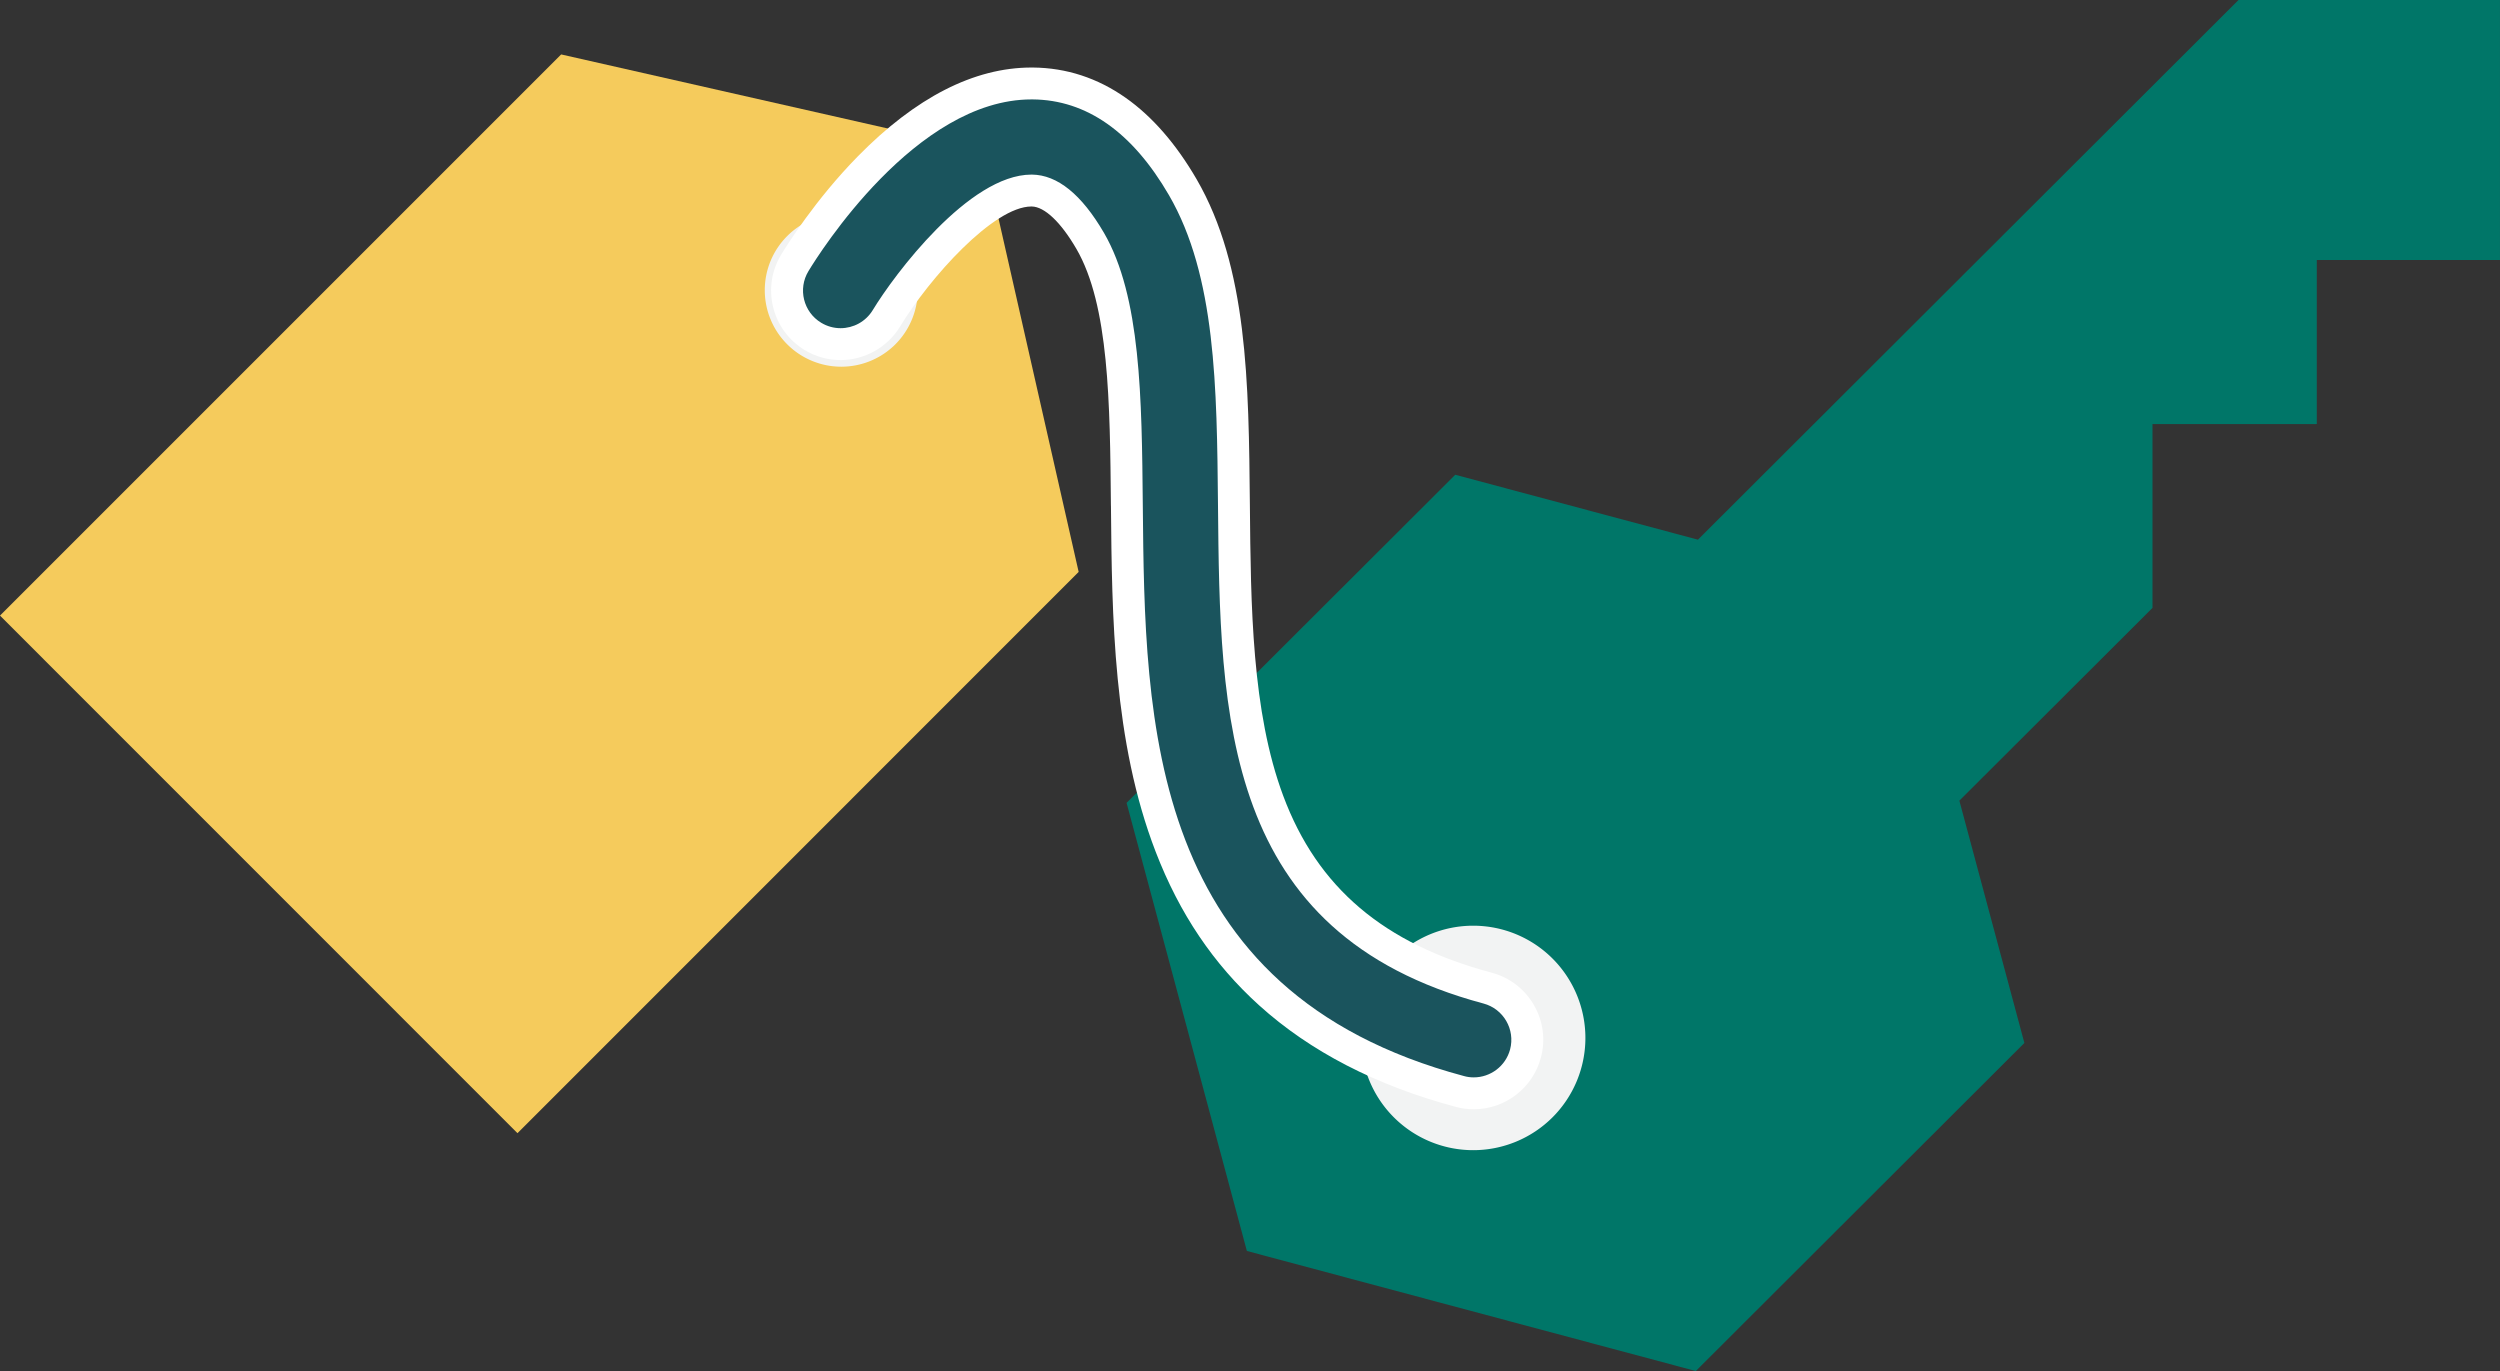 <svg xmlns="http://www.w3.org/2000/svg" width="78.408" height="43" viewBox="0 0 78.408 43"><rect x="0" y="0" width="78.408" height="43" fill="#333333" stroke="none"/><defs><style>.a{fill:#007668;}.b{fill:#f2f3f3;}.c{fill:#f5cb5c;}.d{fill:#1a545d;stroke-miterlimit:10;}.e,.f{stroke:none;}.f{fill:#fff;}</style></defs><path class="a" d="M127.616,551.53l-16.954,16.926-7.612-2.036L92.742,576.71l3.773,14.054,14.08,3.766L120.9,584.241l-2.039-7.6,6.057-6.045v-5.766h5.153v-5.146h5.745V551.53Z" transform="translate(-57.409 -551.53)"/><path class="b" d="M106.5,588.429a3.52,3.52,0,1,1,0-4.978A3.522,3.522,0,0,1,106.5,588.429Z" transform="translate(-57.807 -553.387)"/><path class="c" d="M71.315,587.176l-16.23-16.233,17.6-17.6,13.23,3,3,13.23Z" transform="translate(-55.085 -551.636)"/><path class="b" d="M84.692,562.759a2.4,2.4,0,1,1,0-3.4A2.407,2.407,0,0,1,84.692,562.759Z" transform="translate(-56.612 -551.958)"/><g class="d" transform="translate(-56.704 -551.723)"><path class="e" d="M 102.926 586.013 C 102.772 586.013 102.625 585.993 102.488 585.954 C 97.907 584.729 94.939 582.211 93.415 578.256 C 92.113 574.878 92.078 571.003 92.046 567.584 L 92.046 567.575 C 92.015 564.274 91.985 561.155 90.895 559.277 C 90.479 558.562 89.824 557.706 89.065 557.699 L 89.053 557.699 C 87.467 557.699 85.265 560.451 84.504 561.707 C 84.198 562.213 83.66 562.516 83.067 562.516 C 82.762 562.516 82.461 562.432 82.199 562.273 C 81.815 562.041 81.545 561.673 81.438 561.237 C 81.331 560.801 81.4 560.35 81.633 559.967 C 81.794 559.701 82.665 558.302 83.966 556.976 C 85.682 555.228 87.394 554.341 89.053 554.341 L 89.092 554.341 C 90.973 554.358 92.555 555.451 93.798 557.591 C 95.335 560.238 95.368 563.788 95.404 567.546 L 95.404 567.553 C 95.434 570.79 95.465 574.134 96.483 576.86 C 97.019 578.298 97.782 579.452 98.813 580.387 C 99.982 581.447 101.468 582.208 103.358 582.713 C 103.791 582.828 104.154 583.105 104.378 583.493 C 104.603 583.881 104.663 584.333 104.548 584.767 C 104.351 585.501 103.684 586.013 102.926 586.013 Z"/><path class="f" d="M 102.926 585.513 C 103.447 585.513 103.923 585.165 104.065 584.638 C 104.232 584.009 103.858 583.364 103.229 583.196 C 95.027 581.003 94.965 574.169 94.904 567.558 C 94.869 563.865 94.837 560.376 93.366 557.843 C 92.219 555.868 90.782 554.856 89.092 554.841 L 89.053 554.841 C 85.429 554.841 82.395 559.673 82.06 560.226 C 81.722 560.783 81.9 561.508 82.458 561.845 C 82.649 561.961 82.859 562.016 83.067 562.016 C 83.466 562.016 83.855 561.814 84.077 561.448 C 84.746 560.343 87.093 557.199 89.053 557.199 L 89.069 557.199 C 89.868 557.207 90.627 557.821 91.328 559.026 C 92.485 561.02 92.514 564.206 92.546 567.58 C 92.609 574.368 92.687 582.818 102.621 585.472 C 102.723 585.501 102.825 585.513 102.926 585.513 M 102.926 586.513 C 102.728 586.513 102.536 586.487 102.355 586.436 C 99.865 585.77 97.792 584.699 96.194 583.253 C 94.759 581.955 93.698 580.379 92.949 578.436 C 91.614 574.974 91.578 571.05 91.547 567.589 L 91.546 567.58 C 91.516 564.346 91.487 561.292 90.463 559.528 C 89.976 558.69 89.465 558.206 89.063 558.199 L 89.053 558.199 C 87.87 558.199 85.865 560.427 84.932 561.966 C 84.54 562.613 83.825 563.016 83.067 563.016 C 82.67 563.016 82.28 562.907 81.94 562.701 C 81.442 562.399 81.091 561.922 80.952 561.356 C 80.813 560.79 80.903 560.205 81.206 559.707 C 81.371 559.434 82.269 557.991 83.609 556.626 C 85.423 554.778 87.255 553.841 89.053 553.841 L 89.092 553.841 L 89.096 553.841 L 89.101 553.841 C 90.148 553.85 91.126 554.169 92.007 554.789 C 92.838 555.373 93.586 556.231 94.231 557.34 C 95.833 560.101 95.868 563.715 95.904 567.542 L 95.904 567.549 C 95.933 570.742 95.964 574.041 96.951 576.685 C 98.025 579.563 100.103 581.325 103.488 582.23 C 104.049 582.379 104.519 582.739 104.811 583.242 C 105.103 583.746 105.181 584.333 105.031 584.895 C 104.776 585.848 103.91 586.513 102.926 586.513 Z"/></g></svg>